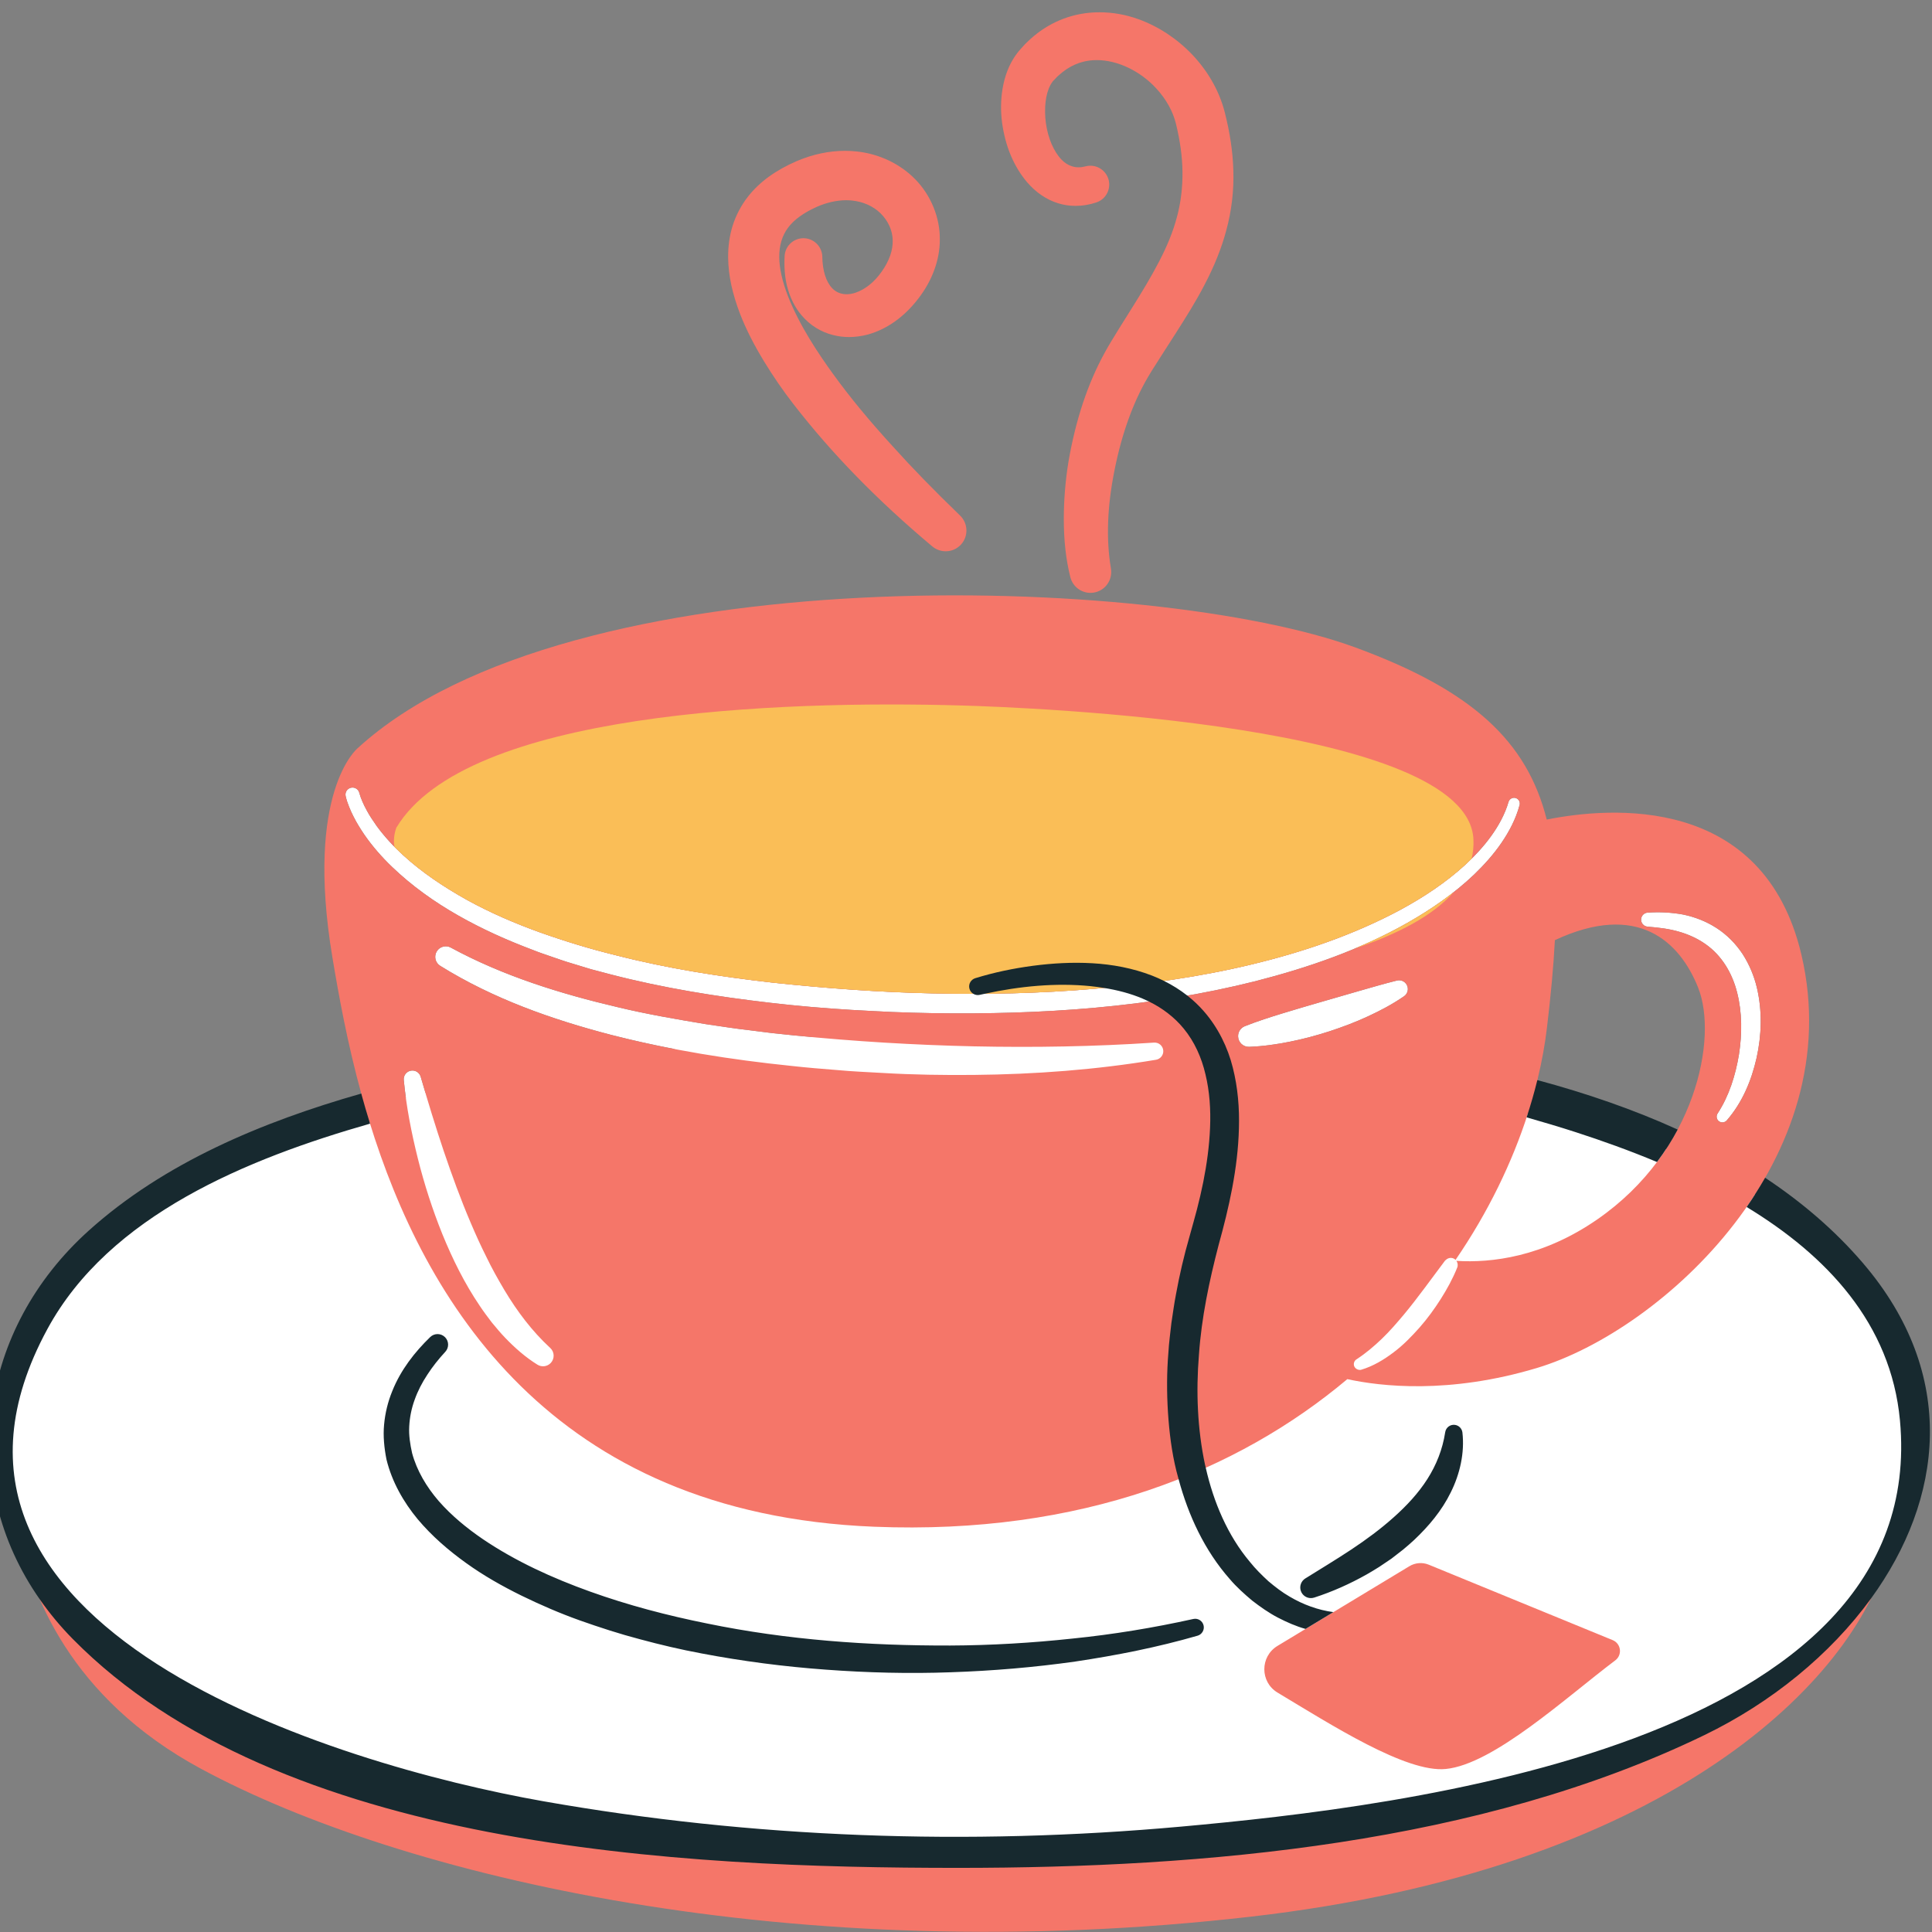 <svg xmlns="http://www.w3.org/2000/svg" xmlns:xlink="http://www.w3.org/1999/xlink" width="1080" viewBox="0 0 810 810" height="1080" preserveAspectRatio="xMidYMid meet"><rect x="0" y="0" width="810" height="810" fill="#808080" stroke="none"/><defs><clipPath id="ff0d3d5f0d"><path d="M 365.105 316 L 384 316 L 384 386.242 L 365.105 386.242 Z M 365.105 316 " clip-rule="nonzero"></path></clipPath><clipPath id="26b106901c"><path d="M 7.129 5.156 L 791 5.156 L 791 809.906 L 7.129 809.906 Z M 7.129 5.156 " clip-rule="nonzero"></path></clipPath><clipPath id="699ee4beab"><path d="M 0 403 L 809.129 403 L 809.129 783.367 L 0 783.367 Z M 0 403 " clip-rule="nonzero"></path></clipPath></defs><path fill="#000000" d="M 402.754 385.426 C 394.109 377.539 392.812 370.766 394.285 363.957 C 396.086 355.613 402.043 347.215 403.715 336.641 C 405.133 327.695 400.766 319.781 397.359 311.859 C 394.926 306.199 393.898 300.379 395.645 294.383 C 396.164 292.602 398.09 286.879 398.918 285.215 C 399.387 284.277 397.324 293.273 409.359 306.387 C 414.918 312.441 416.914 321.418 416.691 329.16 C 416.195 346.375 386.992 364.816 402.754 385.426 Z M 402.754 385.426 " fill-opacity="1" fill-rule="evenodd"></path><path fill="#000000" d="M 422.609 383.445 C 417.969 377.371 418.875 374.465 420.141 368.762 C 422.641 357.492 432.051 348.984 434.535 337.566 C 435.66 332.398 434.961 327.188 433.281 322.238 C 432.711 320.562 431.977 318.949 431.316 317.309 C 431 316.527 430.699 315.742 430.367 314.969 C 430.34 314.902 430.238 314.711 430.289 314.766 C 436.508 320.996 443.637 329.977 443.977 339.168 C 444.613 356.387 413.312 368.918 422.609 383.445 Z M 422.609 383.445 " fill-opacity="1" fill-rule="evenodd"></path><g clip-path="url(#ff0d3d5f0d)"><path fill="#000000" d="M 381.836 386.234 C 379.633 384.965 373.215 378.594 371.516 375.551 C 368.836 370.762 367.199 365.051 367.781 359.535 C 368.664 351.172 373.711 343.859 374.438 335.441 C 374.855 330.621 373.648 325.719 370.734 321.828 C 369.734 320.496 368.582 319.324 367.277 318.301 C 366.641 317.805 365.957 317.367 365.207 317.066 C 365.125 317.031 365.117 317.008 365.207 316.992 C 367.48 316.578 370.852 318.574 372.566 319.809 C 378.371 323.98 382.328 330.574 382.934 337.723 C 383.863 348.691 377.621 352.645 373.992 361.512 C 370.469 370.125 376.902 378.895 381.836 386.234 Z M 381.836 386.234 " fill-opacity="1" fill-rule="evenodd"></path></g><path fill="#ffffff" d="M 690.742 388.504 L 690.859 388.52 C 695.305 388.879 699.668 389.375 703.797 390.574 C 707.91 391.73 711.746 393.496 715.086 395.855 C 721.805 400.559 726.25 407.922 728.305 416.164 C 730.41 424.418 730.422 433.379 729.074 442.078 C 727.637 450.754 724.934 459.445 720.168 466.746 L 720.105 466.844 C 719.457 467.836 719.629 469.184 720.543 469.984 C 721.547 470.855 723.074 470.746 723.953 469.742 C 730.492 462.227 734.32 452.98 736.465 443.496 C 738.562 433.984 738.898 423.934 736.586 414.109 C 735.422 409.211 733.441 404.406 730.637 400.047 C 727.789 395.719 724.043 391.891 719.664 389.078 C 715.301 386.246 710.422 384.391 705.508 383.398 C 700.559 382.516 695.621 382.281 690.781 382.621 C 689.352 382.719 688.168 383.852 688.047 385.32 C 687.914 386.949 689.121 388.371 690.742 388.504 Z M 146.395 338.348 C 146.949 339.758 147.586 341.113 148.266 342.441 C 149.59 345.121 151.191 347.602 152.832 350.051 C 156.195 354.875 160.059 359.301 164.258 363.336 C 172.645 371.41 182.141 378.16 192.148 383.844 C 202.16 389.543 212.668 394.23 223.371 398.262 C 226.023 399.336 228.738 400.227 231.438 401.16 C 234.141 402.09 236.836 403.055 239.578 403.852 L 247.766 406.344 L 256.039 408.527 C 278.117 414.254 300.621 417.844 323.164 420.449 C 334.441 421.762 345.742 422.727 357.066 423.406 C 362.727 423.691 368.383 424.062 374.047 424.285 C 379.715 424.508 385.383 424.68 391.051 424.77 C 436.34 425.461 482.078 422.496 526.336 411.367 C 548.375 405.723 570.16 398.223 590.145 386.883 C 600.105 381.219 609.641 374.637 618.035 366.648 C 622.207 362.629 626.113 358.289 629.434 353.457 C 632.746 348.637 635.535 343.332 637.098 337.52 C 637.441 336.254 636.711 334.945 635.445 334.574 C 634.168 334.199 632.832 334.938 632.457 336.215 L 632.449 336.242 C 630.969 341.305 628.359 346.086 625.203 350.48 C 622.043 354.883 618.285 358.895 614.258 362.609 C 606.148 370.02 596.855 376.168 587.117 381.434 C 567.562 391.922 546.293 399.164 524.609 404.371 C 502.895 409.602 480.68 412.664 458.383 414.598 C 436.07 416.488 413.629 416.984 391.215 416.48 C 368.793 416.016 346.387 414.352 324.117 411.992 C 301.867 409.48 279.703 406.012 258.09 400.461 C 247.258 397.809 236.602 394.547 226.133 390.812 C 215.688 387.035 205.473 382.637 195.805 377.305 C 186.18 371.926 176.945 365.82 168.906 358.426 C 164.867 354.754 161.184 350.73 157.984 346.387 C 156.438 344.184 154.914 341.961 153.68 339.613 C 153.043 338.449 152.449 337.254 151.941 336.059 C 151.434 334.914 150.938 333.539 150.703 332.625 L 150.637 332.383 C 150.238 330.855 148.684 329.906 147.133 330.266 C 145.551 330.625 144.559 332.203 144.918 333.789 C 145.34 335.613 145.816 336.898 146.395 338.348 Z M 585.688 411.094 L 585.652 411.102 C 580.191 412.457 574.887 414.016 569.566 415.539 L 553.672 420.133 C 548.379 421.672 543.074 423.203 537.785 424.836 C 532.492 426.461 527.191 428.152 521.938 430.223 L 521.906 430.238 C 520.191 430.918 519.008 432.617 519.078 434.566 C 519.168 437.043 521.246 438.977 523.719 438.887 C 529.488 438.676 535.168 437.863 540.793 436.73 C 546.414 435.609 551.969 434.129 557.434 432.359 C 562.891 430.566 568.281 428.547 573.52 426.109 C 578.754 423.699 583.867 420.984 588.656 417.684 C 589.879 416.836 590.512 415.297 590.133 413.773 C 589.648 411.801 587.652 410.605 585.688 411.094 Z M 803.398 604.715 C 803.398 756.926 500.574 776.555 402.316 776.684 C 303.523 776.816 1.234 756.738 1.234 604.715 C 1.234 527.137 79.965 483.969 170.172 460.285 C 169.828 457.801 169.523 455.309 169.281 452.793 C 169.098 450.797 170.559 449.031 172.559 448.84 C 174.32 448.672 175.91 449.801 176.379 451.441 L 176.41 451.547 C 177.047 453.754 177.734 455.969 178.391 458.18 C 213.148 449.562 249.277 443.727 283.035 439.848 C 274.039 438.125 265.078 436.152 256.18 433.867 C 231.355 427.406 206.719 418.719 184.559 404.926 C 182.484 403.637 181.848 400.906 183.141 398.832 C 184.383 396.836 186.949 396.176 188.992 397.273 L 189.07 397.32 C 210.77 409.098 234.758 416.59 259.023 422.273 C 271.164 425.199 283.52 427.312 295.863 429.367 C 302.07 430.25 308.246 431.273 314.488 431.961 L 323.824 433.137 L 333.188 434.117 C 335.664 434.363 338.129 434.555 340.605 434.785 C 365.082 433.266 386.383 432.742 402.316 432.742 C 500.242 432.742 803.398 452.598 803.398 604.715 " fill-opacity="1" fill-rule="nonzero"></path><g clip-path="url(#26b106901c)"><path fill="#f57669" d="M 320.383 151.598 C 324.199 157.844 328.297 163.797 332.559 169.297 C 348.719 190.176 367.797 209.73 390.887 229.102 C 392.449 230.406 394.434 231.125 396.477 231.125 C 398.863 231.125 401.082 230.184 402.734 228.48 C 406.074 225.031 405.984 219.5 402.5 216.129 C 391.285 205.277 382.398 196.145 374.5 187.363 C 364.59 176.559 356.34 166.566 349.285 156.812 C 343.523 148.852 335.281 136.781 330.305 124.023 C 327.984 118 326.77 112.574 326.707 107.918 C 326.645 102.965 327.895 98.762 330.445 95.398 C 332.895 92.117 336.953 89.184 342.48 86.703 C 346.609 84.898 350.859 83.945 354.762 83.945 C 355.566 83.945 356.352 83.98 357.156 84.066 C 361.844 84.523 366.125 86.438 369.195 89.453 C 372.355 92.574 374.203 96.648 374.266 100.719 C 374.398 104.891 372.82 109.414 369.672 113.848 C 366.621 118.227 362.715 121.375 358.637 122.73 C 357.41 123.145 356.18 123.355 354.98 123.355 C 353.293 123.355 350.875 122.93 348.926 120.867 C 346.34 118.211 344.828 113.414 344.758 107.664 C 344.699 103.523 341.406 100.109 337.27 99.887 L 336.844 99.875 C 332.641 99.875 329.176 103.164 328.953 107.359 C 328.711 111.984 329.035 116.066 329.957 119.875 C 331.211 124.855 333.336 129.078 336.223 132.379 C 339.586 136.336 344.199 139.203 349.164 140.441 C 351.336 141.016 353.617 141.309 355.953 141.309 C 358.555 141.309 361.207 140.953 363.902 140.238 C 371.906 138.008 379.219 132.777 385.035 125.148 C 390.848 117.656 394.039 108.891 394.02 100.555 C 394.172 91.297 390.273 81.758 383.598 75.039 C 377.281 68.648 368.676 64.559 359.375 63.523 C 357.703 63.332 355.984 63.238 354.273 63.238 C 347.621 63.238 340.863 64.656 334.172 67.48 C 325.148 71.379 318.414 76.281 313.59 82.441 C 310.723 86.086 308.477 90.379 307.098 94.844 C 305.824 98.973 305.215 103.461 305.277 108.211 C 305.406 115.621 307.016 123.094 310.34 131.762 C 312.809 138.082 315.996 144.387 320.383 151.598 Z M 430.613 76.395 C 434.305 80.695 438.801 83.746 443.609 85.215 C 445.922 85.945 448.387 86.316 450.93 86.316 C 453.812 86.316 456.812 85.828 459.656 84.871 C 463.633 83.543 465.875 79.34 464.77 75.293 C 463.828 71.867 460.699 69.477 457.145 69.477 C 456.445 69.477 455.738 69.57 455.059 69.754 C 454.098 70.016 453.148 70.148 452.234 70.148 C 448.195 70.148 445.461 67.656 443.855 65.539 C 440.789 61.559 438.75 55.676 438.258 49.418 C 438.031 46.207 438.172 43.285 438.672 40.719 C 439.168 38.121 440.078 35.852 441.273 34.27 C 441.402 34.098 441.535 33.949 441.527 33.949 L 442.293 33.156 C 442.508 32.941 442.719 32.723 442.93 32.5 C 443.168 32.238 443.41 31.965 443.684 31.75 L 443.922 31.547 C 444.836 30.699 445.906 29.863 447.145 29.016 C 449.379 27.527 451.781 26.465 454.301 25.848 C 456.07 25.41 457.938 25.195 459.852 25.195 C 468.516 25.195 478.062 29.754 484.793 37.098 C 488.922 41.582 491.777 46.723 493.043 51.961 C 494.793 59.211 495.676 65.703 495.758 71.816 C 495.848 78.559 495.059 85.031 493.41 91.074 C 491.855 96.961 489.406 103.055 485.926 109.699 C 482.594 116.137 478.738 122.465 475.062 128.34 L 469.082 137.898 L 465.992 142.949 C 465.023 144.562 464.051 146.184 463.105 147.953 C 455.961 161.016 451.004 175.953 447.941 193.66 C 446.668 201.547 446.012 209.57 446.008 217.52 C 446 226.59 446.891 234.582 448.742 241.973 C 449.727 245.852 453.199 248.562 457.188 248.562 C 457.672 248.562 458.16 248.52 458.652 248.434 C 463.383 247.629 466.582 243.125 465.758 238.285 C 463.703 226.156 464.203 212.312 467.27 197.125 C 470.266 182.035 474.945 168.961 481.211 158.223 C 482.273 156.359 483.52 154.414 484.852 152.355 C 485.559 151.246 486.262 150.152 486.91 149.109 L 492.98 139.652 C 497.375 132.754 501.312 126.484 504.91 119.59 C 509.129 111.543 512.145 104.02 514.109 96.625 C 516.367 88.355 517.367 79.848 517.078 71.352 C 516.871 63.633 515.668 55.613 513.422 46.828 C 511.176 38.18 506.508 29.926 499.906 22.957 C 493.547 16.266 485.762 11.121 477.402 8.086 C 472.176 6.164 466.5 5.148 461.016 5.148 C 456.961 5.148 452.992 5.688 449.227 6.75 C 444.605 8.043 440.078 10.219 436.098 13.066 C 434.074 14.535 432.332 16.004 430.762 17.535 C 430.043 18.184 429.441 18.848 428.914 19.438 L 427.969 20.48 C 427.695 20.781 427.422 21.078 427.109 21.461 C 426.645 22.027 426.199 22.605 425.805 23.176 C 422.992 27.223 421.188 31.898 420.277 37.492 C 419.566 42.02 419.508 46.656 420.105 51.301 C 421.461 61.305 424.992 69.738 430.613 76.395 Z M 599.043 656.016 C 596.379 654.914 593.352 655.156 590.883 656.645 L 535.602 690.047 C 528.23 694.496 528.23 705.203 535.621 709.629 C 558.234 723.188 589.508 743.289 606.141 741.656 C 626.242 739.688 656.836 711.434 677.207 696.121 C 680.27 693.816 679.652 689.078 676.113 687.625 Z M 144.918 333.789 C 145.34 335.613 145.816 336.898 146.395 338.348 C 146.949 339.758 147.586 341.113 148.266 342.441 C 149.59 345.121 151.191 347.602 152.832 350.051 C 156.195 354.875 160.059 359.301 164.258 363.336 C 172.645 371.41 182.141 378.16 192.148 383.844 C 202.16 389.543 212.668 394.23 223.371 398.262 C 226.023 399.336 228.738 400.227 231.438 401.16 C 234.141 402.09 236.836 403.055 239.578 403.852 L 247.766 406.344 L 256.039 408.527 C 278.117 414.254 300.621 417.844 323.164 420.449 C 334.441 421.762 345.742 422.727 357.066 423.406 C 362.727 423.691 368.383 424.062 374.047 424.285 C 379.715 424.508 385.383 424.68 391.051 424.77 C 436.34 425.461 482.078 422.496 526.336 411.367 C 548.375 405.723 570.16 398.223 590.145 386.883 C 600.105 381.219 609.641 374.637 618.035 366.648 C 622.207 362.629 626.113 358.289 629.434 353.457 C 632.746 348.637 635.535 343.332 637.098 337.52 C 637.441 336.254 636.711 334.945 635.445 334.574 C 634.168 334.199 632.832 334.938 632.457 336.215 L 632.449 336.242 C 630.969 341.305 628.359 346.086 625.203 350.48 C 622.043 354.883 618.285 358.895 614.258 362.609 C 606.148 370.02 596.855 376.168 587.117 381.434 C 567.562 391.922 546.293 399.164 524.609 404.371 C 502.895 409.602 480.68 412.664 458.383 414.598 C 436.07 416.488 413.629 416.984 391.215 416.48 C 368.793 416.016 346.387 414.352 324.117 411.992 C 301.867 409.48 279.703 406.012 258.09 400.461 C 247.258 397.809 236.602 394.547 226.133 390.812 C 215.688 387.035 205.473 382.637 195.805 377.305 C 186.18 371.926 176.945 365.82 168.906 358.426 C 164.867 354.754 161.184 350.73 157.984 346.387 C 156.438 344.184 154.914 341.961 153.68 339.613 C 153.043 338.449 152.449 337.254 151.941 336.059 C 151.434 334.914 150.938 333.539 150.703 332.625 L 150.637 332.383 C 150.238 330.855 148.684 329.906 147.133 330.266 C 145.551 330.625 144.559 332.203 144.918 333.789 Z M 651.895 394.16 C 651.316 405.422 650.145 417.625 648.559 430.949 C 647.754 437.754 646.488 444.781 644.762 451.961 C 643.574 456.922 652.461 466.641 640.527 467.02 C 634.02 487.23 623.977 508.18 610.23 528.227 L 609.969 527.945 C 608.793 527.07 607.211 527.246 606.188 528.227 L 605.816 528.559 L 605.766 528.621 L 597.312 539.965 C 594.477 543.723 591.652 547.469 588.668 551.039 C 585.688 554.594 582.652 558.117 579.355 561.285 C 576.062 564.445 572.613 567.371 568.812 569.844 L 568.711 569.906 C 567.824 570.48 567.387 571.578 567.703 572.641 C 567.785 572.91 567.934 573.145 568.094 573.359 L 568.301 573.602 L 568.59 573.836 C 568.848 574.027 569.141 574.18 569.461 574.258 C 569.867 574.359 570.293 574.398 570.727 574.262 C 575.738 572.762 580.223 570.047 584.266 566.977 C 588.363 563.918 591.848 560.277 595.176 556.551 C 598.469 552.801 601.395 548.781 604.047 544.609 C 606.699 540.41 609.066 536.133 610.949 531.43 C 611.324 530.496 611.184 529.434 610.605 528.621 C 625.273 529.535 646.824 527.055 669.691 511.227 C 710.887 482.711 720.398 435.18 711.945 414.051 C 704.184 394.656 686.609 377.953 651.895 394.16 Z M 688.047 385.32 C 687.914 386.949 689.121 388.371 690.742 388.504 L 690.859 388.52 C 695.305 388.879 699.668 389.375 703.797 390.574 C 707.91 391.73 711.746 393.496 715.086 395.855 C 721.805 400.559 726.25 407.922 728.305 416.164 C 730.41 424.418 730.422 433.379 729.074 442.078 C 727.637 450.754 724.934 459.445 720.168 466.746 L 720.105 466.844 C 719.457 467.836 719.629 469.184 720.543 469.984 C 721.547 470.855 723.074 470.746 723.953 469.742 C 730.492 462.227 734.32 452.98 736.465 443.496 C 738.562 433.984 738.898 423.934 736.586 414.109 C 735.422 409.211 733.441 404.406 730.637 400.047 C 727.789 395.719 724.043 391.891 719.664 389.078 C 715.301 386.246 710.422 384.391 705.508 383.398 C 700.559 382.516 695.621 382.281 690.781 382.621 C 689.352 382.719 688.168 383.852 688.047 385.32 Z M 540.793 436.73 C 546.414 435.609 551.969 434.129 557.434 432.359 C 562.891 430.566 568.281 428.547 573.52 426.109 C 578.754 423.699 583.867 420.984 588.656 417.684 C 589.879 416.836 590.512 415.297 590.133 413.773 C 589.648 411.801 587.652 410.605 585.688 411.094 L 585.652 411.102 C 580.191 412.457 574.887 414.016 569.566 415.539 L 553.672 420.133 C 548.379 421.672 543.074 423.203 537.785 424.836 C 532.492 426.461 527.191 428.152 521.938 430.223 L 521.906 430.238 C 520.191 430.918 519.008 432.617 519.078 434.566 C 519.168 437.043 521.246 438.977 523.719 438.887 C 529.488 438.676 535.168 437.863 540.793 436.73 Z M 487.707 440.484 C 487.574 438.484 485.844 436.984 483.844 437.117 C 458.707 438.797 433.566 439.219 408.434 438.688 C 383.305 438.129 358.199 436.609 333.188 434.117 L 323.824 433.137 L 314.488 431.961 C 308.246 431.273 302.07 430.25 295.863 429.367 C 283.52 427.312 271.164 425.199 259.023 422.273 C 234.758 416.59 210.77 409.098 189.07 397.32 L 188.992 397.273 C 186.949 396.176 184.383 396.836 183.141 398.832 C 181.848 400.906 182.484 403.637 184.559 404.926 C 206.719 418.719 231.355 427.406 256.18 433.867 C 281.09 440.266 306.453 444.285 331.871 446.895 C 338.227 447.605 344.594 448.125 350.953 448.621 C 357.312 449.215 363.695 449.48 370.066 449.844 C 382.82 450.602 395.605 450.785 408.371 450.664 C 433.91 450.41 459.484 448.52 484.691 444.305 C 486.496 443.992 487.84 442.352 487.707 440.484 Z M 230.688 565.129 L 230.609 565.062 C 223.105 558.137 216.859 549.863 211.484 540.883 C 208.82 536.387 206.234 531.801 203.945 527.031 C 201.566 522.305 199.379 517.473 197.301 512.562 C 193.109 502.754 189.449 492.664 185.992 482.461 C 182.582 472.27 179.387 461.855 176.41 451.547 L 176.379 451.441 C 175.91 449.801 174.32 448.672 172.559 448.84 C 170.559 449.031 169.098 450.797 169.281 452.793 C 170.344 463.988 172.469 474.824 175.164 485.629 C 177.863 496.43 181.289 507.062 185.48 517.465 C 189.723 527.852 194.734 538.027 201.152 547.496 C 202.73 549.875 204.461 552.172 206.199 554.453 C 208.051 556.672 209.875 558.898 211.898 560.984 C 215.918 565.156 220.332 569.055 225.344 572.16 C 227.113 573.258 229.473 572.984 230.941 571.395 C 232.602 569.594 232.488 566.789 230.688 565.129 Z M 139.359 401.379 C 127.738 331.664 149.926 313.703 149.926 313.703 C 238.668 232.379 484.812 240.824 568.27 271.457 C 617.496 289.523 640.246 310.906 648.473 343.605 C 675.02 338.289 739.434 332.863 755.262 400.32 C 775.336 485.879 697.156 557.703 644.332 573.543 C 607.426 584.617 578.785 581.246 564.875 578.211 C 518.93 616.801 453.48 643.59 366.492 640.09 C 230.629 634.629 177.875 544.914 154.898 470.336 C 132.535 474.219 152.629 462.746 151.605 459.027 C 145.543 437.055 141.957 416.934 139.359 401.379 Z M 790.512 655.195 C 774.305 707.504 696.461 783.785 524.605 803.551 C 332.957 825.602 168.504 787.02 84.234 741.547 C 29.387 711.949 12.543 667.762 7.465 640.52 C 50.98 759.969 311.879 776.805 402.316 776.684 C 488.457 776.57 731.781 761.465 790.512 655.195 " fill-opacity="1" fill-rule="nonzero"></path></g><path fill="#fabe57" d="M 617.75 351.996 C 615.734 303.609 431.16 296.582 403.008 295.777 C 326.434 293.59 195.488 298.309 166.184 346.984 C 165.184 349.73 164.961 352.395 165.355 354.992 C 166.508 356.16 167.684 357.316 168.906 358.426 C 176.945 365.82 186.18 371.926 195.805 377.305 C 205.473 382.637 215.688 387.035 226.133 390.812 C 236.602 394.547 247.258 397.809 258.09 400.461 C 266.172 402.535 274.328 404.32 282.539 405.875 L 282.785 405.918 C 296.457 408.492 310.27 410.426 324.117 411.992 C 346.387 414.352 368.793 416.016 391.215 416.48 C 413.629 416.984 436.07 416.488 458.383 414.598 C 480.68 412.664 502.895 409.602 524.609 404.371 C 546.293 399.164 567.562 391.922 587.117 381.434 C 596.855 376.168 606.148 370.02 614.258 362.609 C 615.191 361.75 616.102 360.871 617 359.984 C 617.602 357.434 617.871 354.773 617.75 351.996 Z M 590.145 386.883 C 596.848 383.066 603.355 378.824 609.457 374.031 C 600.746 383.977 585.852 391.684 567.977 397.688 C 575.555 394.516 582.965 390.961 590.145 386.883 " fill-opacity="1" fill-rule="nonzero"></path><g clip-path="url(#699ee4beab)"><path fill="#17292f" d="M 408.07 416.664 C 408.848 417.129 409.789 417.316 410.738 417.098 L 410.926 417.055 C 411.59 416.902 412.262 416.773 412.93 416.629 C 427.402 413.484 442.668 411.973 457.227 413.449 C 459.098 413.645 460.953 413.895 462.797 414.184 C 468.461 415.094 473.969 416.508 479.074 418.688 C 479.984 419.07 480.875 419.477 481.754 419.914 C 487.414 422.699 492.402 426.504 496.273 431.234 C 500.758 436.691 503.754 443.32 505.406 450.449 C 507.125 457.562 507.648 465.121 507.324 472.727 C 507.023 480.344 505.98 488.02 504.461 495.641 C 503.684 499.457 502.812 503.25 501.832 507.043 C 500.859 510.879 499.762 514.484 498.68 518.52 C 496.406 526.402 494.531 534.406 493.062 542.508 C 492.262 546.547 491.738 550.648 491.109 554.719 C 490.664 558.836 490.086 562.926 489.855 567.062 C 489.164 575.312 489.156 583.648 489.664 591.977 C 490.207 600.293 491.199 608.645 493.234 616.816 C 493.508 617.934 493.832 619.043 494.129 620.152 C 498.207 635.297 504.988 650.031 515.637 662.09 C 518.414 665.363 521.66 668.258 524.953 671.039 C 528.383 673.684 531.934 676.195 535.801 678.211 C 539.488 680.113 543.316 681.812 547.355 682.938 L 559.023 675.891 C 552.617 675.031 546.379 672.754 540.723 669.414 C 537.531 667.586 534.598 665.293 531.766 662.918 C 529.039 660.398 526.387 657.789 524.051 654.863 C 514.684 643.734 508.797 629.801 505.516 615.359 C 505.422 614.934 505.305 614.512 505.211 614.086 C 502.023 599.121 501.395 583.523 502.66 568.023 C 503.723 552.496 506.965 537.09 510.93 521.891 C 515.234 506.375 518.988 489.953 519.422 473.105 C 519.664 464.68 519.008 456.059 516.852 447.574 C 514.75 439.109 510.68 430.816 504.758 424.023 C 502.648 421.582 500.293 419.387 497.781 417.402 C 494.73 415 491.426 412.945 487.992 411.246 C 486.352 410.434 484.691 409.676 483 409.027 C 474.859 405.879 466.371 404.328 457.988 403.844 C 449.594 403.355 441.273 403.84 433.094 404.906 C 424.875 406 416.918 407.637 408.867 410.117 C 407.078 410.676 405.984 412.527 406.41 414.375 C 406.641 415.375 407.258 416.176 408.07 416.664 Z M 550.957 669.805 C 558.582 667.344 565.961 664.055 573.023 660.066 C 574.777 659.051 576.527 658.02 578.242 656.926 L 583.332 653.496 L 588.203 649.719 C 589.809 648.422 591.352 647.031 592.887 645.637 C 598.91 639.945 604.469 633.406 608.258 625.648 C 612.082 617.973 614.105 609.094 613.125 600.578 C 612.941 598.996 611.719 597.652 610.066 597.398 C 608.082 597.086 606.219 598.449 605.914 600.434 L 605.887 600.578 C 604.781 607.703 602.191 614.203 598.414 620.129 C 594.637 626.051 589.691 631.352 584.254 636.191 C 578.816 641.051 572.836 645.473 566.586 649.617 C 560.332 653.77 553.832 657.668 547.293 661.754 L 547.23 661.789 C 545.543 662.848 544.719 664.953 545.352 666.93 C 546.109 669.27 548.617 670.555 550.957 669.805 Z M 175.125 636.938 C 181.117 644.074 188.102 650.059 195.441 655.324 C 202.781 660.609 210.613 665.02 218.602 668.957 C 226.602 672.863 234.762 676.387 243.09 679.363 C 251.43 682.312 259.832 685.043 268.348 687.273 C 276.852 689.57 285.414 691.59 294.051 693.195 C 311.309 696.48 328.711 698.738 346.176 700.004 C 363.637 701.297 381.148 701.746 398.621 701.105 C 416.086 700.516 433.527 699.059 450.836 696.602 C 468.117 694.016 485.301 690.637 502.094 685.773 C 503.906 685.246 505.039 683.383 504.621 681.512 C 504.188 679.559 502.254 678.332 500.301 678.766 C 483.578 682.465 466.66 685.258 449.625 686.98 C 432.609 688.805 415.5 689.824 398.391 689.895 C 364.191 689.988 329.906 687.547 296.523 680.672 C 279.836 677.32 263.359 673.004 247.453 667.297 C 231.57 661.602 216.133 654.559 202.438 645.289 C 195.625 640.645 189.273 635.398 183.992 629.387 C 178.777 623.367 174.738 616.527 172.773 609.215 C 171.953 605.547 171.355 601.793 171.57 598.016 C 171.77 594.246 172.512 590.48 173.848 586.844 C 175.141 583.191 176.965 579.668 179.172 576.332 C 181.348 572.973 183.887 569.781 186.672 566.773 L 186.703 566.738 C 188.285 565.027 188.266 562.352 186.625 560.66 C 184.922 558.91 182.125 558.867 180.367 560.566 C 173.867 566.875 168.008 574.328 164.453 583.242 C 162.641 587.656 161.469 592.422 161.031 597.273 C 160.574 602.133 161.082 607.039 162.016 611.816 C 164.32 621.312 169.203 629.781 175.125 636.938 Z M 694.707 487.18 C 698.035 482.742 700.914 478.168 703.363 473.57 C 684.816 465.121 664.984 458.332 644.535 452.828 C 643.273 457.973 641.773 463.191 640.039 468.457 C 646.957 470.43 653.848 472.473 660.664 474.68 C 671.656 478.238 683.195 482.367 694.707 487.18 Z M 780.914 529.395 C 769.141 515.68 755.324 503.918 740.039 493.777 C 737.629 497.984 735.039 502.074 732.285 506.039 C 765.699 526.332 792.789 554.789 796.566 595.523 C 809.234 732.109 587.168 757.496 495.168 765.816 C 406.062 773.859 315.762 770.723 227.602 755.148 C 141.434 739.918 -48.43 683.039 19.863 557.219 C 45.832 509.363 103.777 485.801 155.141 471.098 C 153.816 466.844 152.598 462.633 151.457 458.488 C 109.84 470.34 68.781 487.52 37.195 515.953 C -8.836 557.391 -17.824 621.254 16.695 670.559 C 20.715 676.297 25.281 681.848 30.492 687.133 C 117.18 775.133 285.344 783.113 401.711 783.113 C 505.281 783.113 620.305 773.109 714.59 727.441 C 742.492 713.926 767.27 693.816 784.461 670.148 C 814.508 628.758 821.328 576.469 780.914 529.395 Z M 519.078 434.566 C 519.047 433.746 519.281 432.984 519.645 432.309 C 519.281 432.984 519.047 433.746 519.078 434.566 " fill-opacity="1" fill-rule="nonzero"></path></g></svg>